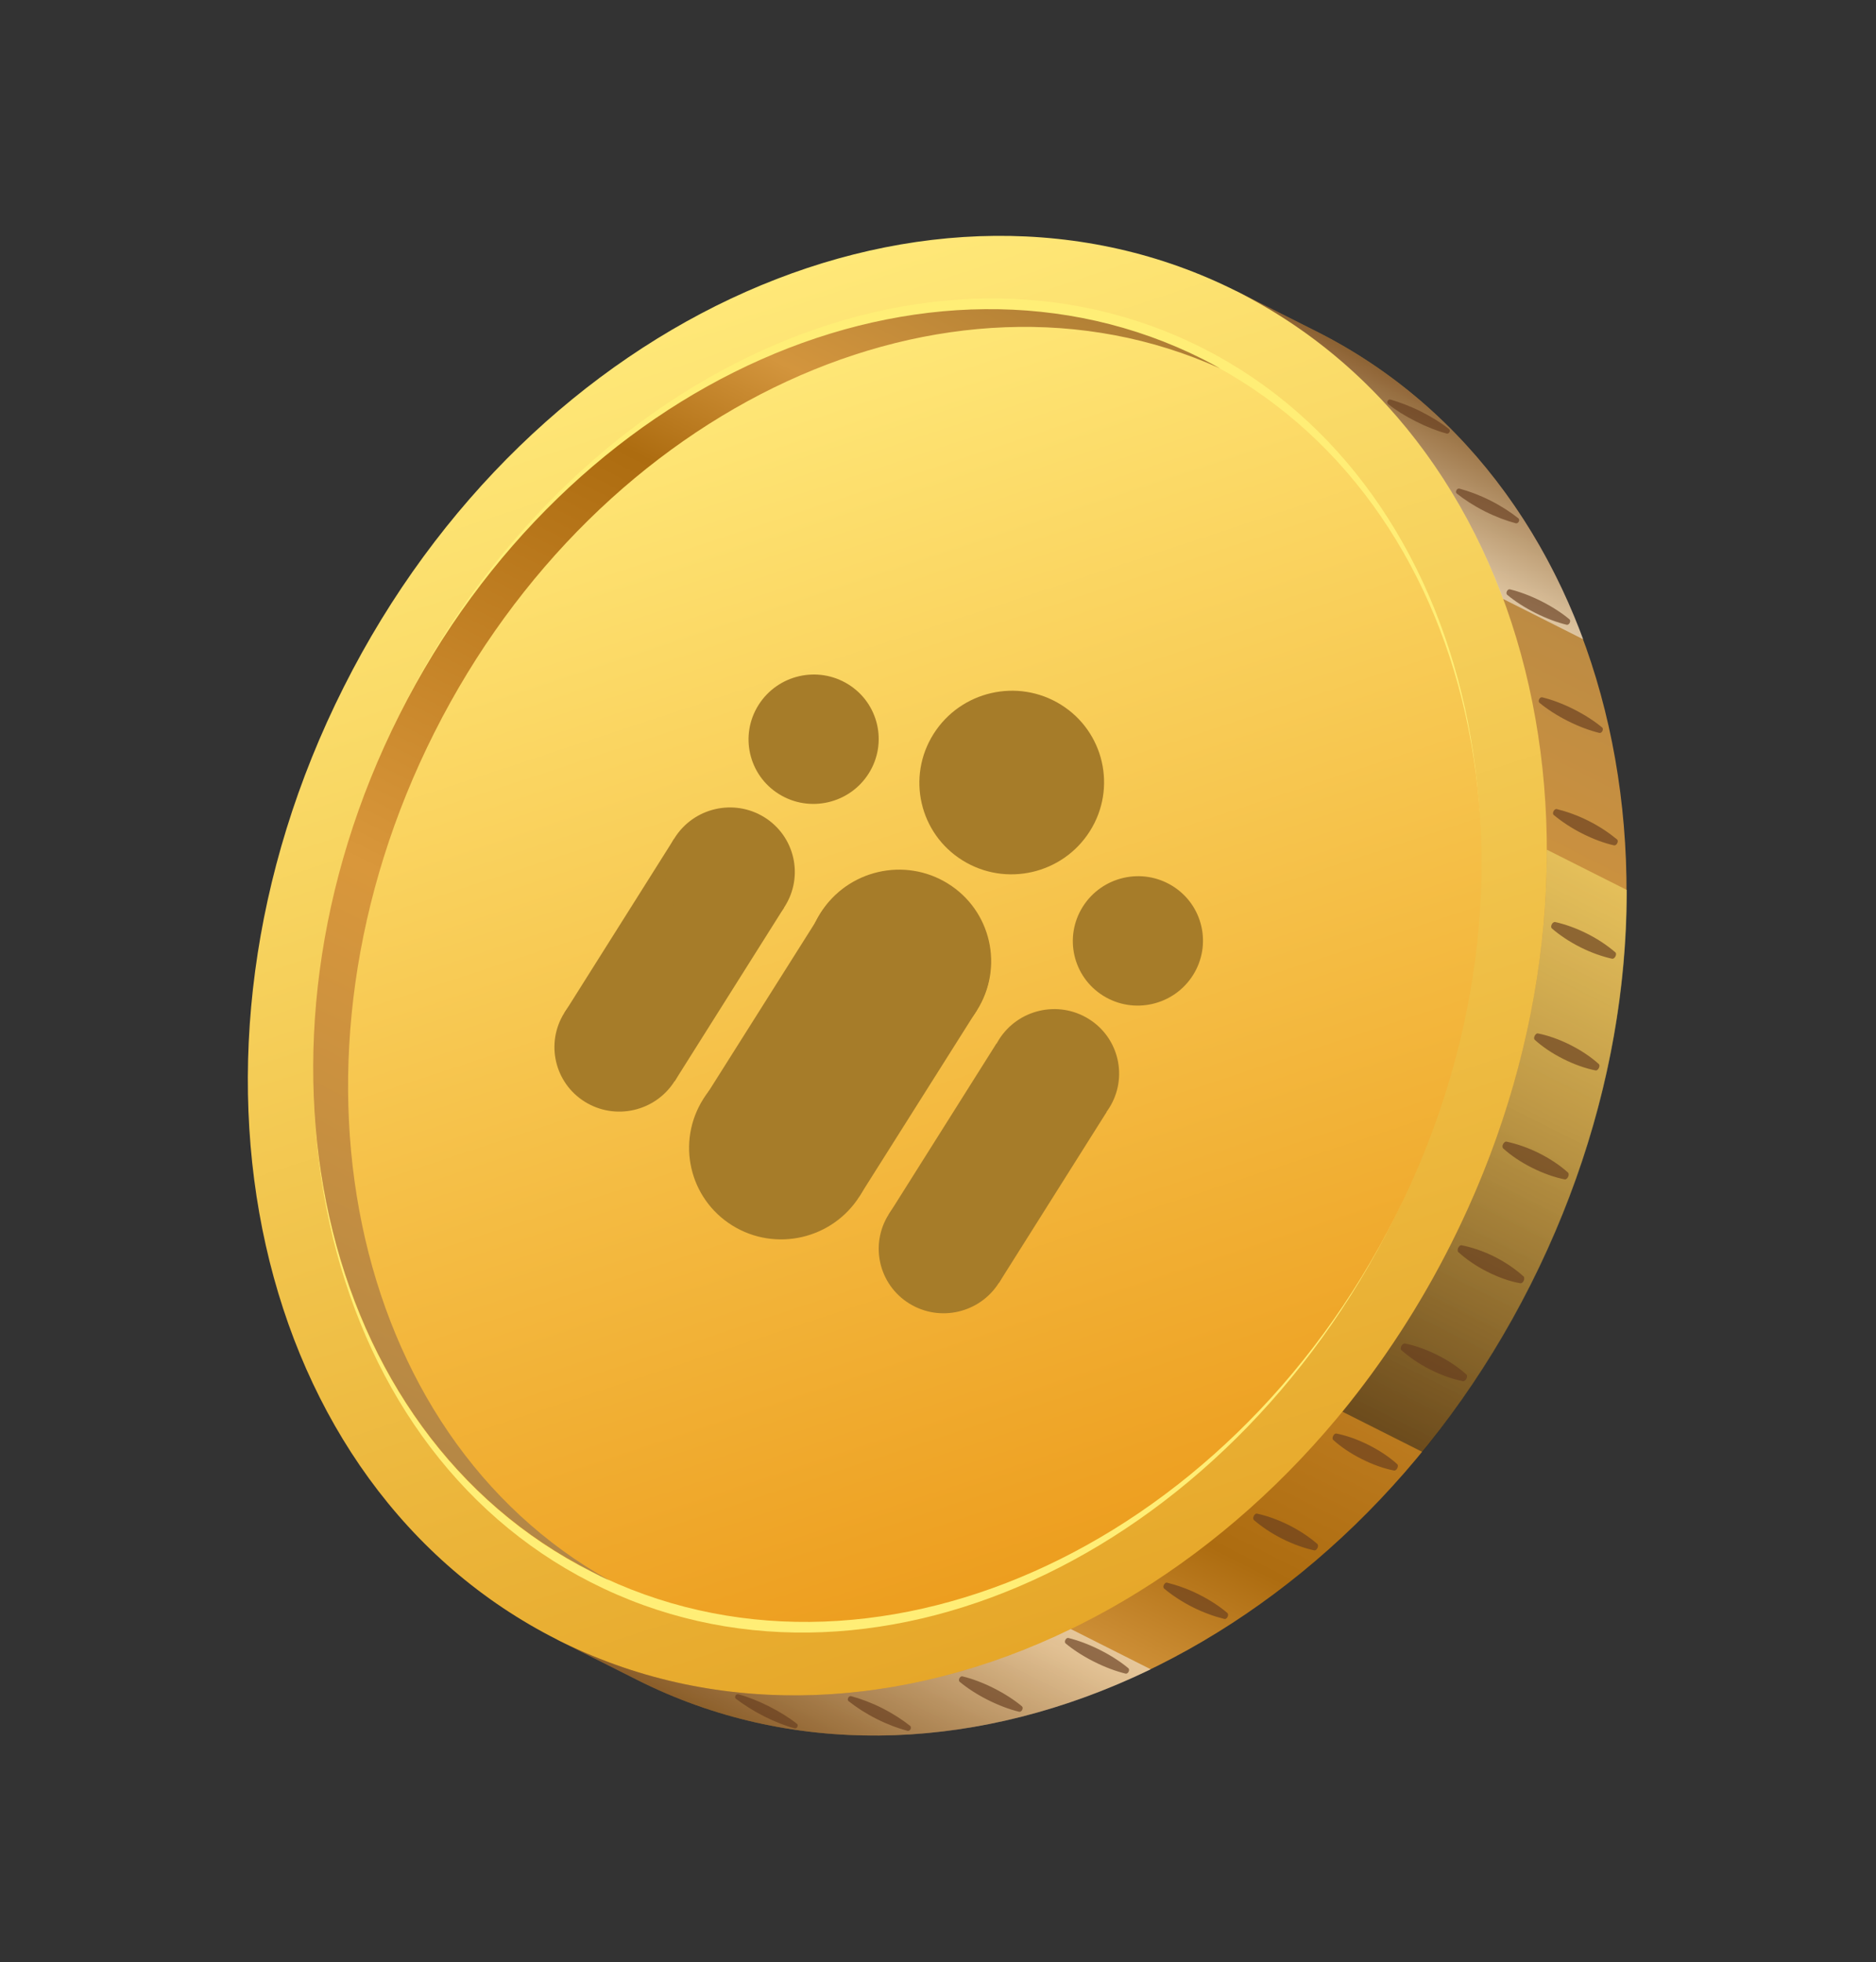 <?xml version="1.0" encoding="UTF-8"?> <svg xmlns="http://www.w3.org/2000/svg" width="130" height="136" viewBox="0 0 130 136" fill="none"><rect x="0" y="0" width="130" height="136" fill="#333333" stroke="none"/> <path fill-rule="evenodd" clip-rule="evenodd" d="M91.24 22.978C112.43 33.65 119.06 63.219 106.064 89.025C93.068 114.831 65.347 127.101 44.174 116.438L38.634 113.648L85.7 20.189L91.24 22.978Z" fill="url(#paint0_linear)"></path> <path fill-rule="evenodd" clip-rule="evenodd" d="M85.716 20.197C106.905 30.868 113.536 60.437 100.54 86.243C87.543 112.049 59.823 124.319 38.649 113.656C17.459 102.985 10.829 73.416 23.825 47.609C36.806 21.795 64.526 9.525 85.716 20.197Z" fill="url(#paint1_linear)"></path> <path fill-rule="evenodd" clip-rule="evenodd" d="M82.524 23.729C101.821 32.82 108.358 59.537 97.115 83.381C85.872 107.225 61.122 119.206 41.833 110.1C22.527 101.025 15.99 74.308 27.233 50.464C38.468 26.596 63.226 14.639 82.524 23.729Z" fill="#FFEE76"></path> <path fill-rule="evenodd" clip-rule="evenodd" d="M83.343 24.907C102.405 34.506 108.378 61.096 96.69 84.304C85.002 107.513 60.083 118.545 41.021 108.946C21.96 99.346 15.987 72.757 27.675 49.548C39.363 26.34 64.282 15.308 83.343 24.907Z" fill="url(#paint2_linear)"></path> <path fill-rule="evenodd" clip-rule="evenodd" d="M42.234 109.537C24.13 99.439 18.665 73.478 30.101 50.77C41.536 28.062 65.648 16.997 84.54 25.53C84.141 25.309 83.742 25.088 83.351 24.892C64.29 15.292 39.37 26.324 27.683 49.533C15.995 72.741 21.968 99.331 41.029 108.93C41.412 109.143 41.819 109.348 42.234 109.537Z" fill="url(#paint3_linear)"></path> <path opacity="0.5" fill-rule="evenodd" clip-rule="evenodd" d="M106.079 89.033C110.603 80.05 112.746 70.613 112.732 61.68L107.192 58.89C107.206 67.823 105.063 77.26 100.539 86.243C98.403 90.484 95.861 94.363 93.03 97.842L98.57 100.632C101.401 97.153 103.943 93.274 106.079 89.033Z" fill="url(#paint4_linear)"></path> <path opacity="0.5" fill-rule="evenodd" clip-rule="evenodd" d="M44.173 116.438C55.253 122.018 68.138 121.326 79.744 115.694L74.204 112.904C62.7 118.49 49.956 119.213 38.946 113.806L44.173 116.438Z" fill="url(#paint5_linear)"></path> <path opacity="0.5" fill-rule="evenodd" clip-rule="evenodd" d="M109.711 44.307C106.274 35.042 100.004 27.392 91.24 22.978L85.7 20.189C94.464 24.602 100.734 32.252 104.156 41.509L109.711 44.307Z" fill="url(#paint6_linear)"></path> <path opacity="0.65" fill-rule="evenodd" clip-rule="evenodd" d="M99.113 94.922C99.895 95.316 100.662 95.585 101.375 95.728C101.445 95.744 101.555 95.681 101.618 95.556C101.673 95.447 101.682 95.313 101.611 95.258C101.072 94.771 100.399 94.314 99.617 93.92C98.835 93.526 98.067 93.258 97.355 93.115C97.284 93.099 97.174 93.161 97.111 93.286C97.056 93.396 97.048 93.529 97.118 93.584C97.65 94.048 98.33 94.528 99.113 94.922ZM94.362 101.122C95.144 101.516 95.911 101.785 96.608 101.92C96.679 101.936 96.773 101.866 96.828 101.756C96.883 101.647 96.884 101.529 96.829 101.482C96.305 101.003 95.617 100.538 94.85 100.152C94.068 99.758 93.301 99.489 92.604 99.354C92.533 99.338 92.439 99.409 92.384 99.518C92.329 99.628 92.328 99.745 92.383 99.792C92.907 100.272 93.595 100.736 94.362 101.122ZM88.853 106.647C89.62 107.033 90.387 107.301 91.076 107.452C91.146 107.468 91.24 107.398 91.296 107.288C91.351 107.179 91.343 107.077 91.296 107.014C90.765 106.55 90.092 106.094 89.326 105.708C88.559 105.321 87.791 105.053 87.102 104.902C87.032 104.886 86.938 104.956 86.882 105.066C86.827 105.175 86.835 105.277 86.882 105.34C87.413 105.804 88.086 106.26 88.853 106.647ZM82.641 111.385C83.407 111.771 84.175 112.04 84.856 112.207C84.926 112.222 85.013 112.168 85.068 112.058C85.115 111.964 85.115 111.847 85.061 111.8C84.529 111.336 83.849 110.895 83.082 110.509C82.315 110.123 81.548 109.854 80.867 109.688C80.796 109.672 80.71 109.726 80.655 109.836C80.607 109.93 80.607 110.047 80.662 110.094C81.201 110.543 81.874 110.999 82.641 111.385ZM75.812 115.166C76.579 115.552 77.323 115.829 78.004 115.995C78.075 116.011 78.161 115.957 78.208 115.863C78.255 115.769 78.248 115.667 78.193 115.62C77.654 115.171 76.989 114.739 76.222 114.352C75.455 113.966 74.712 113.69 74.03 113.523C73.96 113.507 73.874 113.562 73.826 113.656C73.779 113.75 73.787 113.852 73.841 113.899C74.381 114.347 75.045 114.78 75.812 115.166ZM68.454 117.817C69.206 118.195 69.965 118.48 70.63 118.638C70.701 118.654 70.787 118.6 70.835 118.506C70.882 118.412 70.874 118.31 70.82 118.263C70.296 117.822 69.615 117.382 68.864 117.003C68.113 116.625 67.354 116.341 66.688 116.182C66.618 116.166 66.531 116.221 66.484 116.315C66.437 116.409 66.444 116.511 66.499 116.558C67.038 117.006 67.703 117.439 68.454 117.817ZM60.748 119.135C61.499 119.513 62.242 119.79 62.9 119.964C62.971 119.98 63.057 119.925 63.096 119.847C63.136 119.769 63.128 119.667 63.074 119.62C62.542 119.195 61.877 118.762 61.126 118.384C60.375 118.005 59.631 117.729 58.973 117.555C58.903 117.539 58.816 117.593 58.777 117.672C58.73 117.766 58.745 117.852 58.8 117.899C59.347 118.332 59.996 118.757 60.748 119.135ZM106.663 79.93C107.445 80.324 108.118 80.78 108.657 81.267C108.712 81.315 108.727 81.44 108.664 81.565C108.609 81.675 108.507 81.761 108.421 81.737C107.708 81.594 106.941 81.325 106.158 80.931C105.376 80.537 104.703 80.081 104.164 79.593C104.109 79.546 104.094 79.421 104.157 79.296C104.212 79.186 104.314 79.1 104.4 79.124C105.09 79.275 105.88 79.535 106.663 79.93ZM108.816 72.421C109.598 72.815 110.271 73.271 110.795 73.751C110.849 73.798 110.849 73.916 110.794 74.025C110.739 74.135 110.644 74.205 110.574 74.189C109.877 74.054 109.094 73.777 108.327 73.391C107.545 72.997 106.872 72.541 106.348 72.061C106.294 72.014 106.294 71.897 106.349 71.787C106.404 71.677 106.499 71.607 106.569 71.623C107.266 71.758 108.049 72.035 108.816 72.421ZM109.974 64.706C110.741 65.092 111.414 65.548 111.945 66.012C112 66.059 112 66.177 111.944 66.286C111.889 66.396 111.803 66.451 111.725 66.45C111.035 66.299 110.268 66.031 109.501 65.645C108.735 65.258 108.062 64.802 107.53 64.338C107.476 64.291 107.476 64.173 107.531 64.064C107.586 63.954 107.673 63.9 107.751 63.9C108.44 64.051 109.207 64.319 109.974 64.706ZM110.083 56.893C110.85 57.279 111.522 57.736 112.062 58.184C112.117 58.231 112.124 58.333 112.069 58.443C112.022 58.537 111.927 58.607 111.857 58.591C111.168 58.44 110.408 58.156 109.642 57.77C108.875 57.383 108.202 56.927 107.663 56.479C107.608 56.432 107.601 56.33 107.656 56.22C107.703 56.126 107.797 56.056 107.868 56.072C108.549 56.239 109.316 56.507 110.083 56.893ZM109.055 49.156C109.822 49.542 110.487 49.975 111.026 50.423C111.081 50.471 111.089 50.572 111.041 50.666C110.994 50.76 110.908 50.815 110.837 50.799C110.156 50.632 109.412 50.356 108.645 49.97C107.879 49.584 107.214 49.151 106.674 48.703C106.62 48.655 106.612 48.553 106.659 48.46C106.707 48.366 106.793 48.311 106.863 48.327C107.545 48.493 108.288 48.77 109.055 49.156ZM106.804 41.666C107.555 42.044 108.236 42.485 108.76 42.925C108.814 42.973 108.822 43.075 108.775 43.168C108.727 43.262 108.641 43.317 108.571 43.301C107.905 43.142 107.146 42.858 106.394 42.48C105.643 42.102 104.963 41.661 104.439 41.22C104.384 41.173 104.377 41.071 104.424 40.977C104.471 40.883 104.558 40.829 104.628 40.845C105.309 41.011 106.053 41.288 106.804 41.666ZM103.275 34.69C104.026 35.068 104.691 35.501 105.222 35.925C105.277 35.973 105.292 36.059 105.245 36.153C105.206 36.231 105.119 36.286 105.049 36.27C104.391 36.095 103.647 35.819 102.896 35.441C102.145 35.062 101.48 34.63 100.949 34.205C100.894 34.158 100.879 34.071 100.926 33.977C100.965 33.899 101.052 33.845 101.122 33.861C101.795 34.043 102.523 34.311 103.275 34.69ZM103.578 87.106C104.361 87.501 105.041 87.981 105.58 88.468C105.635 88.515 105.642 88.656 105.587 88.766C105.524 88.891 105.43 88.961 105.344 88.937C104.623 88.81 103.841 88.533 103.058 88.139C102.276 87.745 101.595 87.265 101.056 86.778C101.001 86.731 100.994 86.59 101.049 86.48C101.112 86.355 101.206 86.285 101.292 86.308C102.005 86.451 102.796 86.712 103.578 87.106ZM98.473 28.524C99.224 28.903 99.881 29.312 100.413 29.737C100.468 29.784 100.483 29.87 100.444 29.948C100.404 30.027 100.326 30.066 100.255 30.05C99.598 29.875 98.862 29.583 98.126 29.213C97.375 28.835 96.718 28.425 96.186 28C96.132 27.953 96.116 27.867 96.156 27.789C96.195 27.711 96.274 27.672 96.344 27.688C96.994 27.878 97.738 28.154 98.473 28.524ZM52.935 118.948C53.687 119.326 54.407 119.61 55.065 119.785C55.135 119.8 55.213 119.762 55.253 119.683C55.292 119.605 55.285 119.503 55.222 119.472C54.691 119.047 54.018 118.63 53.282 118.259C52.531 117.881 51.811 117.597 51.153 117.423C51.083 117.407 51.004 117.446 50.965 117.524C50.925 117.602 50.933 117.704 50.996 117.736C51.535 118.145 52.2 118.577 52.935 118.948Z" fill="#663D1F"></path> <rect width="12.723" height="15.254" transform="matrix(0.849 0.528 -0.534 0.846 56.902 63.285)" fill="#A67C29"></rect> <circle r="6.38" transform="matrix(0.849 0.528 -0.533 0.846 62.288 66.636)" fill="#A67C29"></circle> <rect width="8.993" height="13.985" transform="matrix(0.849 0.528 -0.533 0.846 69.044 72.332)" fill="#A67C29"></rect> <rect width="8.993" height="14.228" transform="matrix(0.849 0.528 -0.533 0.846 46.703 58.149)" fill="#A67C29"></rect> <circle r="6.38" transform="matrix(0.849 0.528 -0.534 0.846 70.109 54.235)" fill="#A67C29"></circle> <circle r="6.38" transform="matrix(0.849 0.528 -0.534 0.846 62.252 66.69)" fill="#A67C29"></circle> <circle r="6.38" transform="matrix(0.849 0.528 -0.534 0.846 54.151 79.536)" fill="#A67C29"></circle> <ellipse rx="4.496" ry="4.496" transform="matrix(-0.534 0.846 -0.849 -0.528 78.853 65.211)" fill="#A67C29"></ellipse> <ellipse rx="4.496" ry="4.496" transform="matrix(-0.534 0.846 -0.849 -0.528 56.381 51.233)" fill="#A67C29"></ellipse> <circle r="4.496" transform="matrix(-0.534 0.846 -0.849 -0.528 73.042 74.422)" fill="#A67C29"></circle> <circle r="4.496" transform="matrix(-0.534 0.846 -0.849 -0.528 65.402 86.535)" fill="#A67C29"></circle> <ellipse rx="4.496" ry="4.496" transform="matrix(-0.534 0.846 -0.849 -0.528 50.568 60.446)" fill="#A67C29"></ellipse> <circle r="4.496" transform="matrix(-0.534 0.846 -0.849 -0.528 42.93 72.558)" fill="#A67C29"></circle> <defs> <linearGradient id="paint0_linear" x1="60.593" y1="124.708" x2="107.66" y2="31.248" gradientUnits="userSpaceOnUse"> <stop stop-color="#B07F35"></stop> <stop offset="0.142" stop-color="#D3953D"></stop> <stop offset="0.25" stop-color="#AD6C10"></stop> <stop offset="0.611" stop-color="#D9973B"></stop> <stop offset="1" stop-color="#B38746"></stop> </linearGradient> <linearGradient id="paint1_linear" x1="77.182" y1="112.379" x2="47.168" y2="21.467" gradientUnits="userSpaceOnUse"> <stop offset="5.1e-07" stop-color="#E6A729"></stop> <stop offset="1" stop-color="#FFE878"></stop> </linearGradient> <linearGradient id="paint2_linear" x1="75.67" y1="107.801" x2="48.68" y2="26.046" gradientUnits="userSpaceOnUse"> <stop offset="5.1e-07" stop-color="#ED9E1F"></stop> <stop offset="1" stop-color="#FFE878"></stop> </linearGradient> <linearGradient id="paint3_linear" x1="24.367" y1="100.564" x2="66.693" y2="16.518" gradientUnits="userSpaceOnUse"> <stop stop-color="#B38746"></stop> <stop offset="0.389" stop-color="#D9973B"></stop> <stop offset="0.75" stop-color="#AD6C10"></stop> <stop offset="0.858" stop-color="#D3953D"></stop> <stop offset="1" stop-color="#B07F35"></stop> </linearGradient> <linearGradient id="paint4_linear" x1="94.288" y1="98.475" x2="112.8" y2="61.715" gradientUnits="userSpaceOnUse"> <stop stop-color="#1D1D1B"></stop> <stop offset="1" stop-color="#FFEE76"></stop> </linearGradient> <linearGradient id="paint5_linear" x1="55.608" y1="122.198" x2="63.105" y2="107.312" gradientUnits="userSpaceOnUse"> <stop stop-color="#663D1F"></stop> <stop offset="1" stop-color="white"></stop> </linearGradient> <linearGradient id="paint6_linear" x1="95.292" y1="37.048" x2="100.124" y2="27.452" gradientUnits="userSpaceOnUse"> <stop offset="4.7e-07" stop-color="white"></stop> <stop offset="1" stop-color="#663D1F"></stop> </linearGradient> </defs> </svg> 